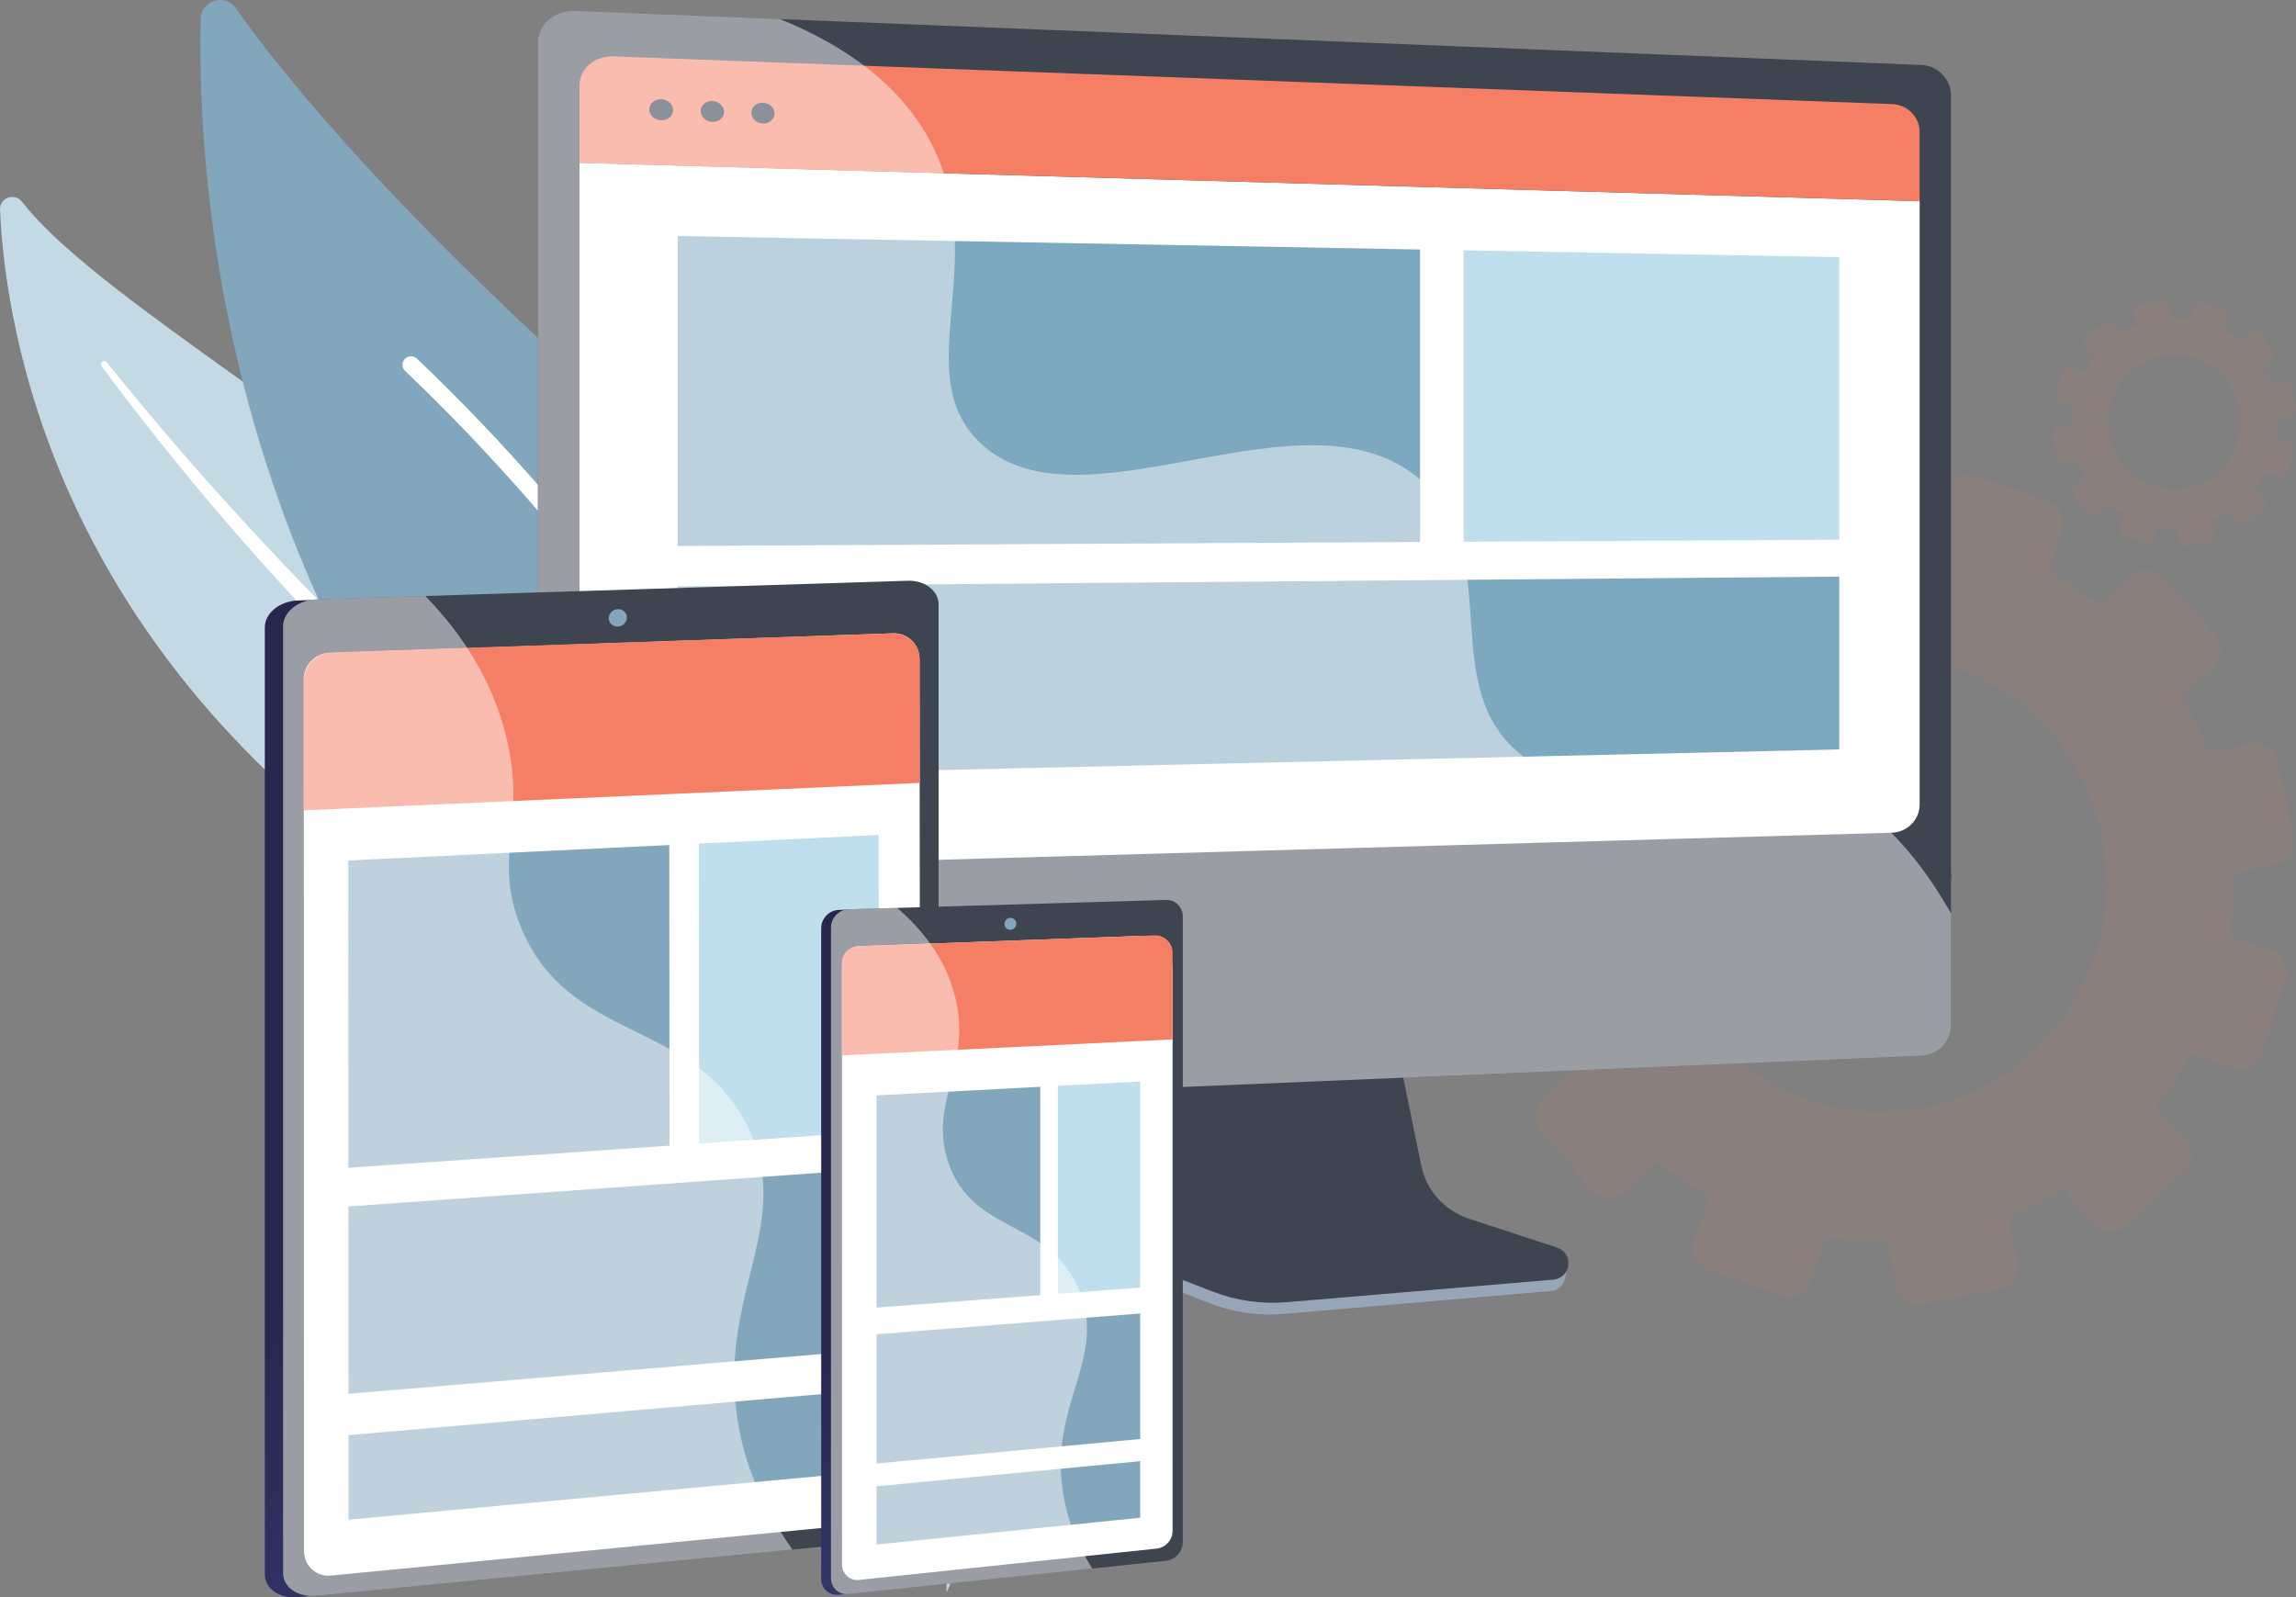 <?xml version="1.0" encoding="UTF-8"?>
<svg xmlns="http://www.w3.org/2000/svg" xmlns:xlink="http://www.w3.org/1999/xlink" viewBox="0 0 3242.4 2255.85">
  <rect x="0" y="0" width="3242.4" height="2255.85" fill="#808080" stroke="none"/>
  <defs>
    <style>
      .cls-1 {
        fill: #202c3d;
      }

      .cls-2 {
        fill: #c3dae4;
      }

      .cls-3 {
        fill: #bfdfec;
      }

      .cls-4 {
        fill: url(#linear-gradient-2);
      }

      .cls-5 {
        fill: #f57f65;
      }

      .cls-6 {
        fill: url(#linear-gradient);
      }

      .cls-7 {
        mix-blend-mode: soft-light;
        opacity: .48;
      }

      .cls-8 {
        isolation: isolate;
      }

      .cls-9 {
        fill: #97a6b7;
      }

      .cls-10 {
        fill: #fff;
      }

      .cls-11 {
        fill: #3e4551;
      }

      .cls-12 {
        opacity: .1;
      }

      .cls-13 {
        fill: #82a7bc;
      }

      .cls-14 {
        fill: #7ca8c0;
      }
    </style>
    <linearGradient id="linear-gradient" x1="1388.05" y1="2012.47" x2="721.53" y2="1443.89" gradientUnits="userSpaceOnUse">
      <stop offset="0" stop-color="#444b8c"/>
      <stop offset="1" stop-color="#26264f"/>
    </linearGradient>
    <linearGradient id="linear-gradient-2" x1="1750.76" y1="2057.53" x2="1335.64" y2="1703.41" xlink:href="#linear-gradient"/>
  </defs>
  <g class="cls-8">
    <g id="Layer_2">
      <g id="Illustration">
        <g>
          <path class="cls-2" d="M30.85,284.69c-10.28-13.21-31.58-5.21-30.83,11.49,7.47,169.67,77.69,622.17,588.48,962.57,640.87,427.09,748.65,729.25,748.44,990.09,0,0,116.87-258.2,13.83-572.13C1097.74,905.97,213.7,519.51,30.85,284.69Z"/>
          <path class="cls-10" d="M150.49,511.55c54.46,67.15,110.22,133.18,168.31,197.08,57.76,64.21,117.42,126.62,178.97,187.1,61.77,60.23,124.66,119.31,189.97,175.62,65.05,56.61,132.47,110.36,200.35,164.1,67.54,54.09,135.88,108.19,198.89,169.43,62.92,61.06,119.56,130.6,161.78,208.4,10.51,19.41,20.7,39.08,29.63,59.16,9.31,19.92,17.73,40.25,25.79,60.74,15.91,41.04,29.13,83.22,39.14,126.19,19.8,85.98,26.48,174.91,21.61,262.38-.52,9.2-8.41,16.25-17.64,15.74-9.05-.5-16.03-8.11-15.8-17.1v-.06c.59-21.31.92-42.6.31-63.83-.13-10.62-.74-21.22-1.15-31.82-.8-10.57-1.21-21.18-2.35-31.71-3.83-42.21-10.64-84.1-20.51-125.28-19.31-82.37-51.07-162.29-91.28-236.68-20.53-36.98-43.76-72.38-69.63-105.9-25.9-33.49-54.42-65.04-84.77-94.99-60.72-59.95-127.93-114.04-195.08-168.61-67.09-54.66-134.13-110.05-198.78-168.11-32.4-28.94-64.27-58.46-95.61-88.53-15.75-14.95-31.2-30.19-46.69-45.4-15.33-15.37-30.59-30.81-45.71-46.37-60.36-62.38-118.81-126.58-175.12-192.52-56-66.22-110.22-133.89-161.73-203.53-1.47-1.99-1.05-4.8.95-6.26,1.94-1.43,4.65-1.06,6.16.79v-.02Z"/>
          <path class="cls-13" d="M1356.96,1725.26c28.16,12.63,60.12-7.54,61.14-38.34,5.6-169.93-22.08-651.84-466.15-1036.82C576.96,325,404.6,113.17,333.03,11.6c-15.14-21.48-48.96-11.19-49.57,15.06-6.71,289.6,52.88,1240.66,1073.5,1698.61h0Z"/>
          <path class="cls-10" d="M1386.26,1695.47c.74-.17,1.49-.39,2.21-.72,6.11-2.64,8.93-9.72,6.29-15.81-2.99-6.91-305.08-696.92-806.01-1172.44-4.82-4.57-12.46-4.39-17.05.42-4.6,4.81-4.4,12.43.42,17.01,497.29,472.06,797.54,1157.68,800.51,1164.54,2.32,5.37,8.11,8.2,13.64,6.99h0Z"/>
        </g>
        <g class="cls-12">
          <path class="cls-5" d="M2463.7,719.53l12.15,62.22c-27.09,10.73-52.95,23.61-77.26,38.6l-41.5-47.66c-11.32-13-31.08-14.22-44.12-2.72l-81.68,71.99c-13.08,11.53-14.52,31.45-3.21,44.5l41.87,48.32c-18,22.63-34.09,46.77-48.02,72.18l-60.63-20.62c-16.35-5.56-34.23,3.36-39.94,19.94l-35.78,103.83c-5.73,16.63,2.89,34.66,19.28,40.26l60.84,20.79c-4.52,28.4-6.53,57.46-6.09,86.88l-63.65,12.98c-17.09,3.48-28.33,20.33-25.1,37.64l20.22,108.46c3.24,17.38,19.76,28.65,36.9,25.15l63.84-13.02c10.32,27.61,22.8,53.97,37.39,78.77l-49.09,43.63c-13.24,11.77-14.71,32.15-3.28,45.55l71.6,83.89c11.47,13.44,31.52,14.76,44.78,2.94l49.08-43.76c22.49,18.5,46.56,34.96,71.9,49.23l-21.12,62.78c-5.72,17,3.11,35.45,19.73,41.21l104.06,36.06c16.66,5.78,34.78-3.36,40.46-20.4l20.79-62.29c28.54,4.54,57.74,6.44,87.29,5.8l12.59,64.48c3.45,17.65,20.25,29.11,37.54,25.59l108.1-22.05c17.29-3.53,28.46-20.69,24.96-38.34l-12.67-63.93c27.71-10.88,54.1-24.04,78.9-39.36l42.11,48.6c11.69,13.49,31.87,14.82,45.06,2.96l82.39-74.08c13.16-11.83,14.33-32.33,2.62-45.77l-41.97-48.2c18.32-23.3,34.55-48.2,48.55-74.37l59.76,20.42c16.7,5.71,34.71-3.37,40.21-20.27l34.34-105.49c5.48-16.84-3.59-35.08-20.26-40.74l-59.19-20.13c4.24-29.08,5.82-58.79,4.88-88.82l61.05-12.45c17.14-3.5,28.13-20.37,24.54-37.68l-22.37-108.03c-3.57-17.24-20.32-28.38-37.4-24.89l-60.87,12.41c-10.91-27.78-23.99-54.25-39.22-79.05l46.23-41.22c13-11.59,14.15-31.61,2.56-44.71l-72.3-81.79c-11.54-13.05-31.42-14.28-44.4-2.74l-46.53,41.35c-22.79-18.14-47.09-34.26-72.65-48.12l19.76-59.22c5.5-16.48-3.37-34.3-19.79-39.81l-102.62-34.4c-16.39-5.5-34.16,3.37-39.69,19.81l-19.97,59.35c-28.24-4.18-57.1-5.81-86.3-4.92l-12.23-61.69c-3.37-16.97-19.83-27.93-36.77-24.47l-105.96,21.61c-16.94,3.46-27.99,20.02-24.68,37ZM2342.79,1309.44c-33.35-174.46,79.1-343.54,250.99-378.6,171.88-35.05,339.62,76.89,374.86,250.97,35.44,175.13-76.53,346.62-250.3,382.05-173.77,35.44-341.99-78.9-375.54-254.42Z"/>
          <path class="cls-5" d="M3014.23,441.06l3.57,18.3c-7.97,3.16-15.57,6.94-22.72,11.35l-12.21-14.02c-3.33-3.82-9.14-4.18-12.98-.8l-24.02,21.17c-3.85,3.39-4.27,9.25-.94,13.09l12.31,14.21c-5.29,6.65-10.02,13.75-14.12,21.23l-17.83-6.06c-4.81-1.63-10.07.99-11.75,5.86l-10.52,30.54c-1.69,4.89.85,10.19,5.67,11.84l17.89,6.11c-1.33,8.35-1.92,16.9-1.79,25.55l-18.72,3.82c-5.03,1.02-8.33,5.98-7.38,11.07l5.95,31.9c.95,5.11,5.81,8.42,10.85,7.4l18.77-3.83c3.03,8.12,6.7,15.87,11,23.17l-14.44,12.83c-3.89,3.46-4.33,9.46-.97,13.39l21.06,24.67c3.37,3.95,9.27,4.34,13.17.87l14.44-12.87c6.62,5.44,13.69,10.28,21.14,14.48l-6.21,18.46c-1.68,5,.92,10.43,5.8,12.12l30.6,10.61c4.9,1.7,10.23-.99,11.9-6l6.11-18.32c8.39,1.34,16.98,1.89,25.67,1.71l3.7,18.96c1.01,5.19,5.96,8.56,11.04,7.52l31.79-6.48c5.08-1.04,8.37-6.09,7.34-11.27l-3.73-18.8c8.15-3.2,15.91-7.07,23.2-11.57l12.38,14.29c3.44,3.97,9.37,4.36,13.25.87l24.23-21.79c3.87-3.48,4.21-9.51.77-13.46l-12.34-14.17c5.39-6.85,10.16-14.18,14.28-21.87l17.57,6.01c4.91,1.68,10.21-.99,11.82-5.96l10.1-31.02c1.61-4.95-1.06-10.32-5.96-11.98l-17.41-5.92c1.25-8.55,1.71-17.29,1.44-26.12l17.95-3.66c5.04-1.03,8.27-5.99,7.22-11.08l-6.58-31.77c-1.05-5.07-5.97-8.35-11-7.32l-17.9,3.65c-3.21-8.17-7.06-15.95-11.54-23.25l13.6-12.12c3.82-3.41,4.16-9.3.75-13.15l-21.26-24.05c-3.39-3.84-9.24-4.2-13.06-.81l-13.68,12.16c-6.7-5.34-13.85-10.08-21.36-14.15l5.81-17.41c1.62-4.85-.99-10.09-5.82-11.71l-30.18-10.12c-4.82-1.62-10.05.99-11.67,5.83l-5.87,17.46c-8.31-1.23-16.79-1.71-25.38-1.45l-3.6-18.14c-.99-4.99-5.83-8.21-10.81-7.2l-31.16,6.35c-4.98,1.02-8.23,5.89-7.26,10.88ZM2978.67,614.54c-9.81-51.31,23.26-101.03,73.81-111.34,50.55-10.31,99.88,22.61,110.24,73.81,10.42,51.5-22.51,101.94-73.61,112.36-51.1,10.42-100.57-23.2-110.44-74.82Z"/>
        </g>
        <g id="Responsive_web_design">
          <g>
            <path class="cls-9" d="M2069.8,1735.97c-34.26-11.36-59.87-40.44-67.09-76.18l-49.87-246.81-426.58,15.15-52.5,257.12c-7.35,36.01,22.08,72.14,55.98,85.4l178.47,69.83c33.19,12.99,68.88,18.16,104.34,15.13l377.18-32.27c11.03-.94,19.87-9.61,21.15-20.73,1.28-11.12,9.01-23.6-1.51-27.09l-139.57-39.54Z"/>
            <path class="cls-11" d="M2074.02,1720.96c-34.23-11.22-59.81-39.93-67.02-75.23l-49.82-243.71-416.19,14.97-52.45,253.89c-7.35,35.56,12.09,71.21,45.95,84.31l178.29,68.95c33.16,12.82,68.81,17.93,104.24,14.94l376.8-31.86c11.01-.93,19.85-9.49,21.13-20.47,1.28-10.98-5.34-21.34-15.85-24.79l-125.09-41.01Z"/>
            <path class="cls-11" d="M2755.23,1241.38V134.69c0-22.69-18.7-42.01-41.62-42.93L812.3,15.33c-28.93-1.16-52.68,18.83-52.68,44.43v1223.06l1995.61-41.44Z"/>
            <g>
              <path class="cls-10" d="M818.43,229.97v955.38c0,23.85,22.04,42.73,48.91,41.97l1804.46-51.32c21.54-.61,39.11-18.51,39.11-39.78V284.13l-1892.49-54.16Z"/>
              <path class="cls-5" d="M2710.92,284.13v-97.79c0-20.83-17.22-38.52-38.31-39.31L866.34,79.65c-26.32-.98-47.91,17.32-47.91,40.68v109.64l1892.49,54.16Z"/>
              <g>
                <path class="cls-1" d="M950.47,155.59c0,8.21-7.48,14.63-16.72,14.34-9.26-.29-16.77-7.2-16.77-15.44s7.51-14.65,16.77-14.33c9.24.31,16.72,7.22,16.72,15.43Z"/>
                <path class="cls-1" d="M1022.56,157.95c0,8.16-7.39,14.54-16.53,14.26-9.15-.29-16.57-7.16-16.57-15.34s7.43-14.57,16.57-14.25c9.13.31,16.53,7.18,16.53,15.34Z"/>
                <path class="cls-1" d="M1093.81,160.29c0,8.11-7.31,14.46-16.34,14.18-9.04-.29-16.38-7.11-16.38-15.25s7.34-14.48,16.38-14.17c9.03.31,16.34,7.13,16.34,15.25Z"/>
              </g>
            </g>
            <path class="cls-11" d="M759.62,1282.82v244.26c0,25.6,23.74,45.55,52.68,44.32l1901.31-80.38c22.92-.97,41.62-20.33,41.62-43.02v-213.72l-1995.61,48.54Z"/>
            <g>
              <polygon class="cls-14" points="2005.41 765.42 956.98 771.1 956.98 333.32 2005.41 352.4 2005.41 765.42"/>
              <polygon class="cls-3" points="2597.42 762.21 2066.92 765.08 2066.92 353.52 2597.42 363.17 2597.42 762.21"/>
              <polygon class="cls-14" points="2597.42 1058.4 956.98 1096.04 956.98 828.26 2597.42 814.32 2597.42 1058.4"/>
            </g>
            <g class="cls-7">
              <path class="cls-10" d="M2549.3,1098.5c-156.16-52.74-285.35,54.84-397.6-29.87-126.55-95.5-24.26-278.96-141.32-387.05-162.61-150.15-487.71,82.71-628.9-58.85-97.08-97.32,17.44-253.13-64.76-417.02-41.8-83.33-120.11-140.15-215.18-178.76l-289.24-11.63c-28.93-1.16-52.67,18.83-52.67,44.43v1467.32c0,25.6,23.74,45.55,52.67,44.32l1901.31-80.38c22.92-.97,41.62-20.33,41.62-43.02v-157.92c-66.96-118.37-140.87-169.6-205.94-191.58Z"/>
            </g>
          </g>
          <g>
            <g>
              <g>
                <path class="cls-6" d="M1300.13,855.07v1280.29c0,19.15-20.95,24.76-44.71,27.07l-821.95,91.92-12.56,1.22c-25.79,2.5-46.94-11.81-46.94-31.82V885.89c0-20.01,21.15-37.04,46.94-37.86l17.05-.54,824.86,2.7c23.76-.76,37.32-14.28,37.32,4.87Z"/>
                <path class="cls-11" d="M1325.48,853.61v1279.94c0,19.14-19.39,36.68-43.15,38.99l-835.61,81.16c-25.78,2.5-46.91-11.81-46.91-31.81V884.41c0-20,21.14-37.03,46.91-37.85l835.61-26.39c23.75-.75,43.15,14.3,43.15,33.44Z"/>
                <g>
                  <path class="cls-10" d="M464.87,922.24l796.52-27.8c20.28-.71,37.1,15.52,37.13,35.81l1.49,1175.19c.03,22.06-16.72,40.54-38.68,42.67l-794.17,77.06c-20.28,1.97-37.85-13.97-37.85-34.35l-.31-1231.44c0-20.02,15.85-36.45,35.86-37.15Z"/>
                  <polygon class="cls-13" points="491.89 1215.22 945.17 1193.42 945.49 1618 492.03 1649.21 491.89 1215.22"/>
                  <polygon class="cls-13" points="492.05 1703.84 1241.43 1650.31 1241.69 1905.41 492.13 1968.42 492.05 1703.84"/>
                  <path class="cls-5" d="M468.1,921.45l792.95-27c20.59-.7,37.66,15.79,37.69,36.38l.19,174.85-869.88,38.8-.05-182.57c0-21.82,17.29-39.71,39.09-40.46Z"/>
                  <polygon class="cls-13" points="492.15 2026.87 1241.75 1961.77 1241.87 2076.83 492.19 2146.21 492.15 2026.87"/>
                  <polygon class="cls-3" points="986.93 1191.41 1240.93 1179.19 1241.37 1597.64 987.27 1615.12 986.93 1191.41"/>
                </g>
              </g>
              <path class="cls-13" d="M885.34,872.08c0,6.78-5.74,12.51-12.83,12.8-7.1.29-12.85-4.97-12.85-11.76s5.76-12.52,12.85-12.8c7.09-.28,12.83,4.98,12.83,11.76Z"/>
            </g>
            <g class="cls-7">
              <path class="cls-10" d="M1055.36,1590.14c-76.02-152.56-253.69-116.14-320.44-282.52-39.82-99.25,9.75-146.32-20.1-267.41-20.2-81.94-64.3-147.24-114.27-198.51l-153.82,4.86c-25.77.81-46.91,17.85-46.91,37.85v1337.48c0,20,21.14,34.31,46.91,31.81l672.45-65.32c-49.79-69.19-71.1-134.27-78.79-190.73-23.83-175.13,82.5-272.01,14.97-407.52Z"/>
            </g>
          </g>
          <g>
            <g>
              <g>
                <path class="cls-4" d="M1656.68,1295.17v883.56c0,13.21-11.29,16.87-24.1,18.21l-441.1,54.61-6.71.7c-13.78,1.45-25.08-8.61-25.08-22.36v-919.11c0-13.74,11.3-25.32,25.08-25.73l9.11-.27,442.68,6.79c12.81-.38,20.12-9.63,20.12,3.58Z"/>
                <path class="cls-11" d="M1670.35,1294.31v883.43c0,13.21-10.46,25.12-23.26,26.46l-448.51,47.05c-13.78,1.45-25.07-8.61-25.07-22.36v-918.97c0-13.74,11.29-25.32,25.07-25.73l448.51-13.22c12.8-.38,23.26,10.12,23.26,23.33Z"/>
                <g>
                  <path class="cls-10" d="M1213.48,1336.28l392.31-14.34c27.41-1,50.17,20.94,50.17,48.37l-.04,791.57c0,12.96-9.79,23.83-22.68,25.19l-420.27,44.23c-12.76,1.34-23.87-8.66-23.87-21.49l-.02-848.22c0-13.63,10.78-24.81,24.4-25.31Z"/>
                  <g>
                    <polygon class="cls-13" points="1237.88 1547.05 1469.06 1534.84 1469.06 1829.12 1237.89 1846.66 1237.88 1547.05"/>
                    <polygon class="cls-13" points="1237.89 1884.36 1610.21 1855.03 1610.21 2032.3 1237.89 2066.86 1237.89 1884.36"/>
                    <polygon class="cls-13" points="1237.89 2099.03 1610.2 2063.56 1610.2 2143.48 1237.89 2181.3 1237.89 2099.03"/>
                    <polygon class="cls-3" points="1493.92 1533.52 1610.23 1527.38 1610.22 1818.41 1493.91 1827.24 1493.92 1533.52"/>
                  </g>
                  <path class="cls-5" d="M1211.59,1336.35l419.04-15.32c13.83-.51,25.32,10.57,25.32,24.41v122.48s-466.87,22.55-466.87,22.55v-130.77c0-12.58,9.95-22.9,22.52-23.36Z"/>
                </g>
              </g>
              <path class="cls-13" d="M1435.15,1304.41c0,4.67-3.73,8.57-8.33,8.72-4.6.15-8.34-3.52-8.34-8.19s3.73-8.58,8.34-8.72c4.6-.14,8.33,3.53,8.33,8.19Z"/>
            </g>
            <g class="cls-7">
              <path class="cls-10" d="M1524.54,1823.42c-40.93-102.89-151.25-78.59-185.62-182.58-28.05-84.88,34.35-134.62,9.92-232.91-13.71-55.15-47.43-96.12-81.91-125.75l-68.35,2.01c-13.78.41-25.07,11.98-25.07,25.73v918.97c0,13.74,11.29,23.8,25.07,22.36l343.86-36.07c-27.6-43.5-38.68-83.26-42.6-116.27-14.26-120.14,62.2-181.22,24.71-275.49Z"/>
            </g>
          </g>
        </g>
      </g>
    </g>
  </g>
</svg>